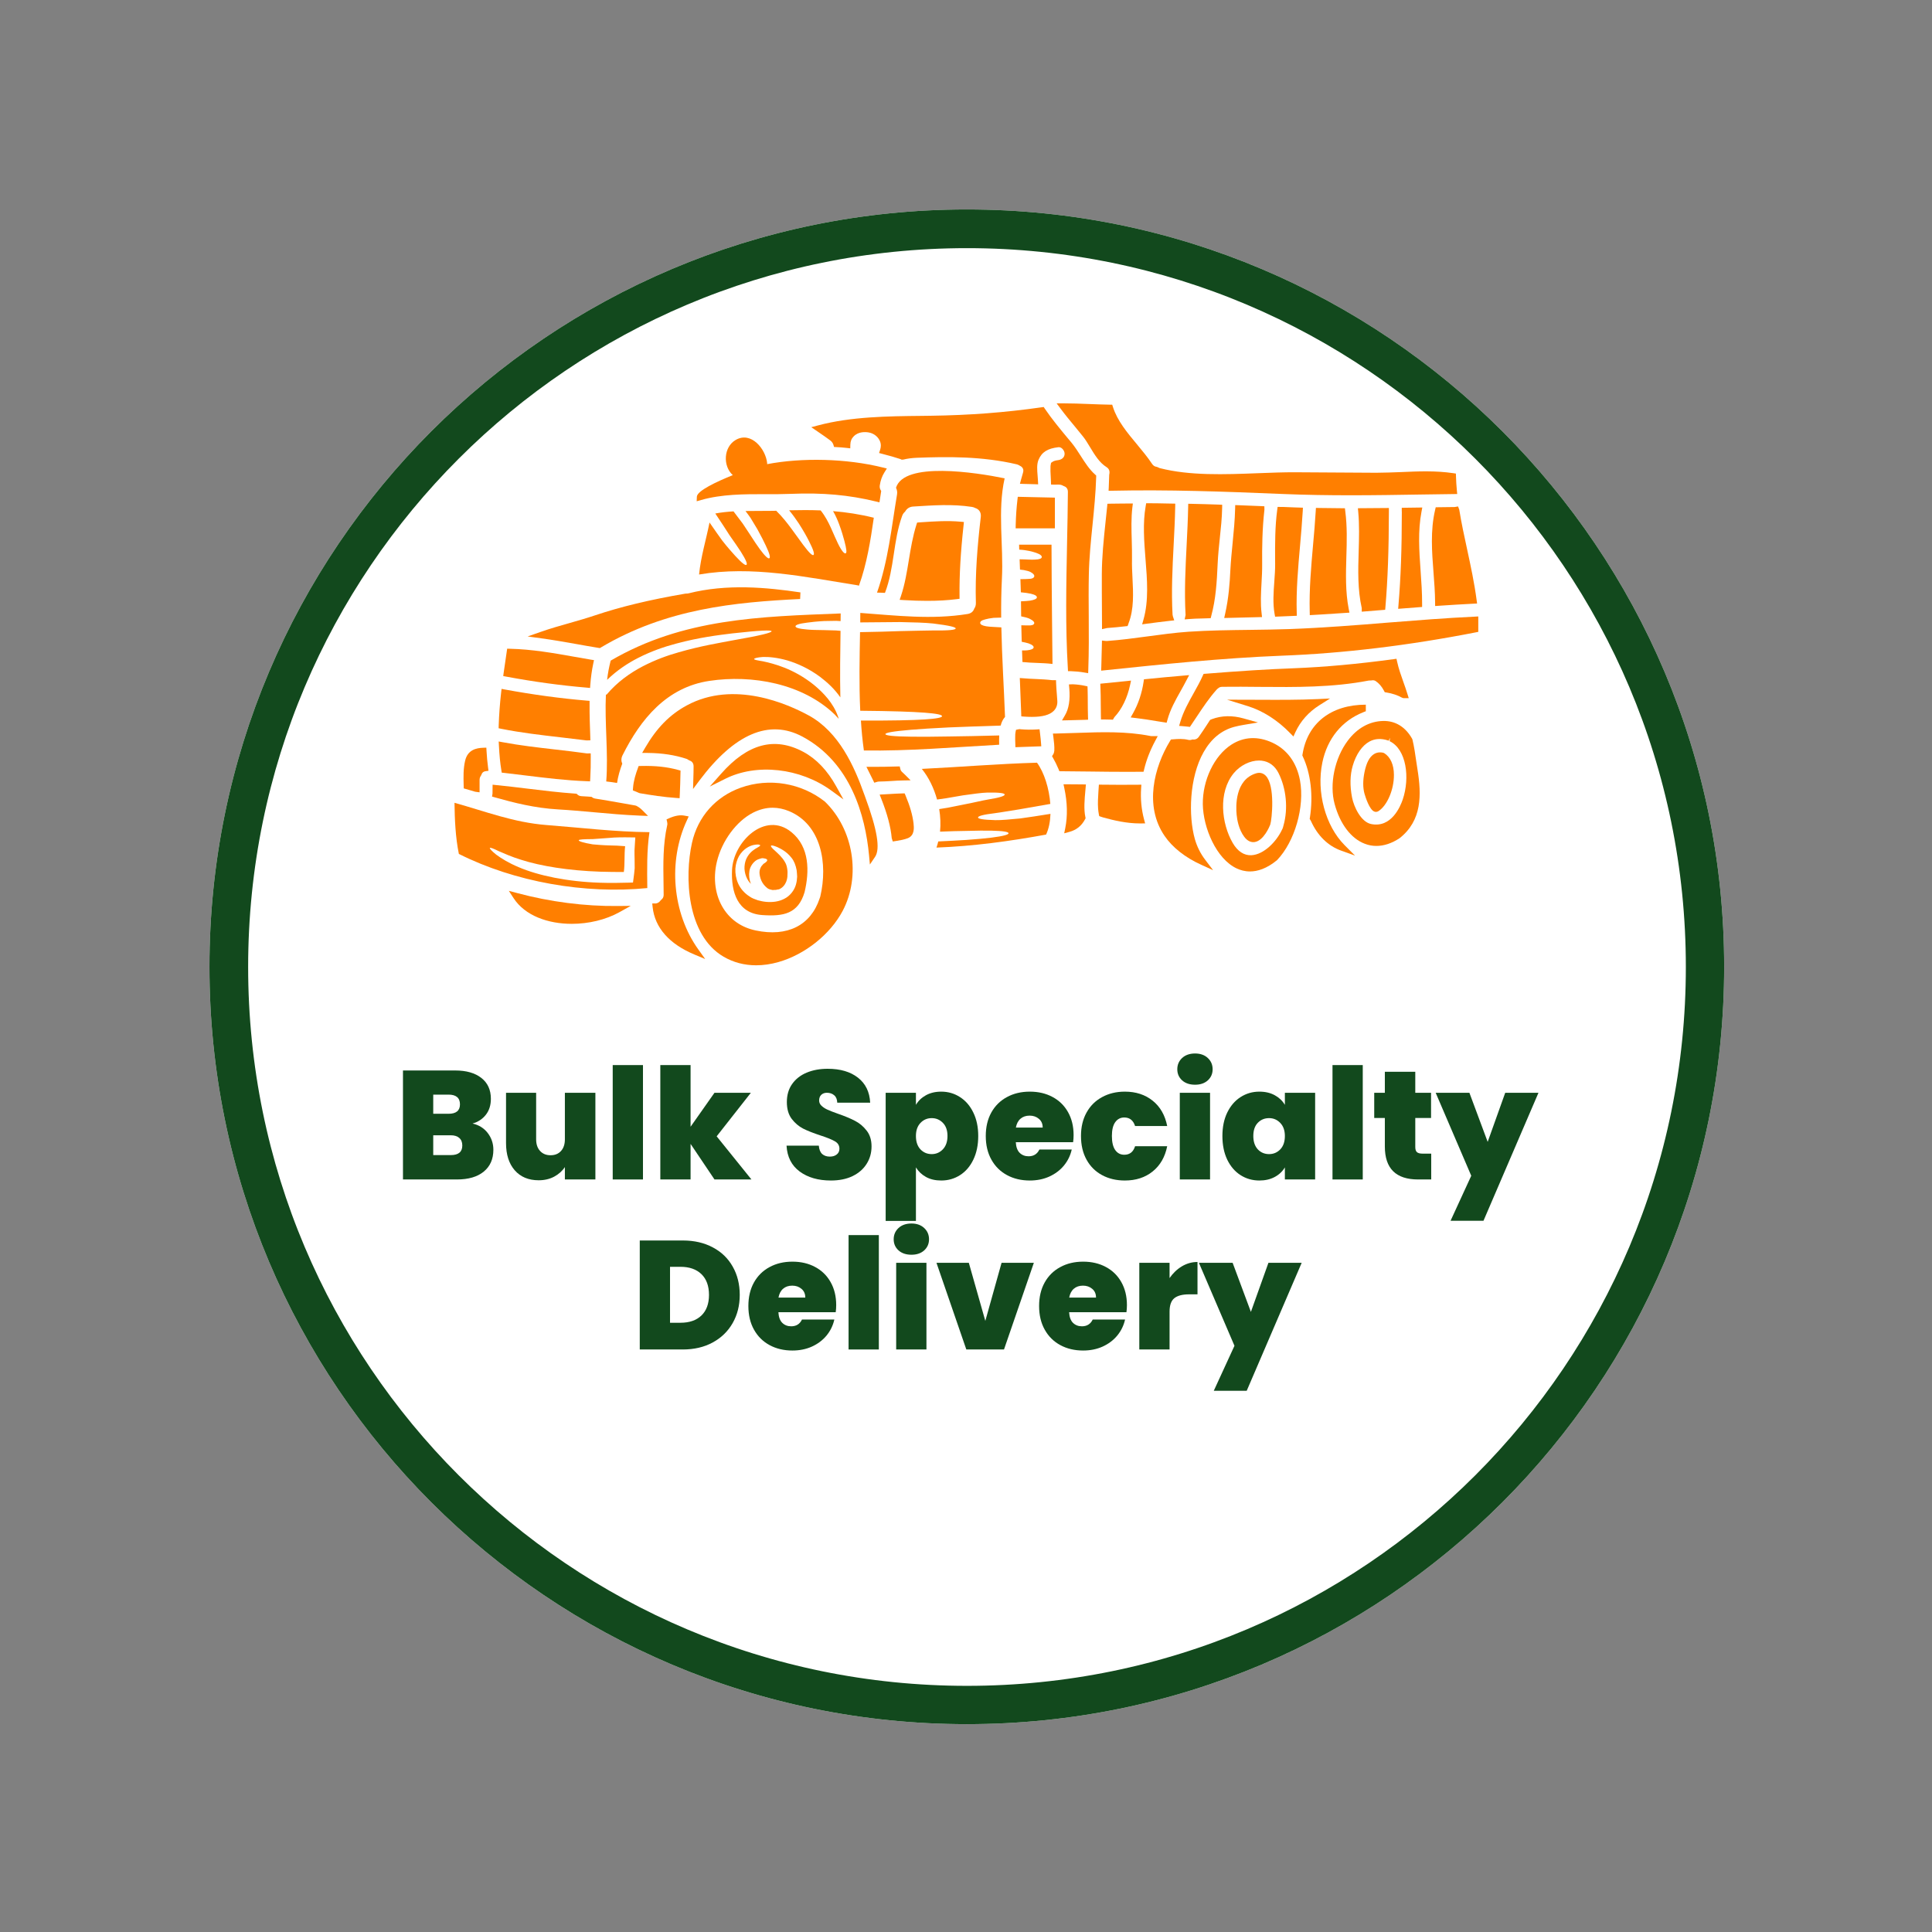 <svg xmlns="http://www.w3.org/2000/svg" xmlns:xlink="http://www.w3.org/1999/xlink" width="500" zoomAndPan="magnify" viewBox="0 0 375 375" height="500" preserveAspectRatio="xMidYMid meet" version="1.0"><rect x="0" y="0" width="375" height="375" fill="#808080" stroke="none"/><defs><g/><clipPath id="id1"><path d="M 40.656 40.656 L 334.656 40.656 L 334.656 334.656 L 40.656 334.656 Z M 40.656 40.656 " clip-rule="nonzero"/></clipPath><clipPath id="id2"><path d="M 40.656 40.656 L 334.656 40.656 L 334.656 334.656 L 40.656 334.656 Z M 40.656 40.656 " clip-rule="nonzero"/></clipPath><clipPath id="id3"><path d="M 187.656 40.656 C 106.473 40.656 40.656 106.473 40.656 187.656 C 40.656 268.844 106.473 334.656 187.656 334.656 C 268.844 334.656 334.656 268.844 334.656 187.656 C 334.656 106.473 268.844 40.656 187.656 40.656 " clip-rule="nonzero"/></clipPath><clipPath id="id4"><path d="M 205 78.004 L 283 78.004 L 283 97 L 205 97 Z M 205 78.004 " clip-rule="nonzero"/></clipPath><clipPath id="id5"><path d="M 213 119 L 286.934 119 L 286.934 131 L 213 131 Z M 213 119 " clip-rule="nonzero"/></clipPath><clipPath id="id6"><path d="M 88.184 155 L 127 155 L 127 173 L 88.184 173 Z M 88.184 155 " clip-rule="nonzero"/></clipPath><clipPath id="id7"><path d="M 277 98 L 286.934 98 L 286.934 118 L 277 118 Z M 277 98 " clip-rule="nonzero"/></clipPath><clipPath id="id8"><path d="M 133 151 L 166 151 L 166 187.504 L 133 187.504 Z M 133 151 " clip-rule="nonzero"/></clipPath></defs><g clip-path="url(#id1)"><path fill="#ffffff" d="M 187.656 40.656 C 106.473 40.656 40.656 106.473 40.656 187.656 C 40.656 268.844 106.473 334.656 187.656 334.656 C 268.844 334.656 334.656 268.844 334.656 187.656 C 334.656 106.473 268.844 40.656 187.656 40.656 " fill-opacity="1" fill-rule="nonzero"/></g><g clip-path="url(#id2)"><g clip-path="url(#id3)"><path stroke-linecap="butt" transform="matrix(0.751, 0, 0, 0.751, 40.657, 40.657)" fill="none" stroke-linejoin="miter" d="M 195.788 -0.002 C 87.659 -0.002 -0.002 87.659 -0.002 195.787 C -0.002 303.921 87.659 391.576 195.788 391.576 C 303.921 391.576 391.577 303.921 391.577 195.787 C 391.577 87.659 303.921 -0.002 195.788 -0.002 " stroke="#12491d" stroke-width="20" stroke-opacity="1" stroke-miterlimit="4"/></g></g><path fill="#ff7f00" d="M 156.672 120.852 C 157.488 120.742 158.566 120.617 159.965 120.543 C 160.676 120.527 161.461 120.516 162.324 120.504 C 162.594 120.516 162.887 120.543 163.16 120.555 C 163.176 120.074 163.176 119.566 163.176 119.07 C 147.566 119.68 132.582 120.016 118.535 128.227 C 118.219 129.445 117.98 130.691 117.84 131.957 C 119.754 130.109 121.844 128.723 123.879 127.691 C 126.48 126.367 128.992 125.516 131.25 124.922 C 135.789 123.703 139.406 123.281 142.148 122.941 C 147.629 122.332 149.711 122.27 149.766 122.523 C 149.805 122.785 147.762 123.336 142.344 124.273 C 139.648 124.793 136.098 125.352 131.73 126.609 C 129.547 127.223 127.176 128.074 124.727 129.348 C 122.301 130.625 119.801 132.367 117.711 134.863 L 117.605 134.777 C 117.344 140.367 118.094 146.184 117.672 151.68 C 118.367 151.754 119.078 151.855 119.77 151.969 C 119.957 150.691 120.336 149.418 120.781 148.227 C 120.566 147.758 120.539 147.188 120.832 146.605 C 124.344 139.578 129.406 133.391 137.691 132.16 C 145.945 130.918 155.738 132.652 161.996 138.664 C 162.238 138.906 162.504 139.203 162.801 139.531 C 162.746 139.363 162.707 139.215 162.645 139.047 C 161.754 136.496 159.852 134.48 157.977 132.934 C 156.066 131.387 154.066 130.324 152.324 129.621 C 150.574 128.926 149.082 128.57 148.062 128.355 C 146.996 128.18 146.375 128.074 146.375 127.914 C 146.375 127.773 146.973 127.594 148.074 127.52 C 149.227 127.48 150.871 127.633 152.824 128.188 C 154.762 128.766 157 129.762 159.176 131.375 C 160.562 132.426 161.984 133.719 163.113 135.359 C 163.016 131.094 163.086 126.809 163.148 122.445 C 162.848 122.418 162.539 122.398 162.266 122.371 C 161.426 122.344 160.676 122.316 159.992 122.305 C 158.621 122.285 157.543 122.27 156.703 122.191 C 155.043 122.055 154.406 121.836 154.406 121.566 C 154.406 121.305 155.043 121.051 156.672 120.852 " fill-opacity="1" fill-rule="nonzero"/><g clip-path="url(#id4)"><path fill="#ff7f00" d="M 208.672 82.836 C 209.18 83.453 209.691 84.07 210.191 84.699 C 210.668 85.285 211.102 86.012 211.559 86.766 C 212.457 88.254 213.379 89.793 214.773 90.664 C 215.445 91.086 215.402 91.695 215.297 92.176 C 215.281 92.961 215.242 93.734 215.211 94.578 L 215.176 95.262 L 215.867 95.25 C 226.656 95.016 237.301 95.395 249.09 95.887 C 253.438 96.066 257.801 96.133 262.141 96.133 C 266.801 96.133 271.438 96.059 276 95.984 C 278.043 95.953 280.094 95.926 282.148 95.898 L 282.844 95.887 L 282.777 95.195 C 282.691 94.285 282.629 93.367 282.605 92.457 L 282.59 91.922 L 282.055 91.84 C 278.672 91.34 275.281 91.48 272 91.629 C 270.414 91.695 268.766 91.746 267.145 91.762 C 264.52 91.754 261.891 91.734 259.273 91.715 C 256.695 91.695 254.121 91.676 251.551 91.668 C 249.145 91.652 246.762 91.754 244.188 91.848 C 237.668 92.102 230.918 92.355 225.117 90.863 C 225.004 90.836 224.895 90.785 224.789 90.711 L 224.492 90.609 C 224.141 90.57 223.844 90.383 223.617 90.039 C 222.758 88.742 221.699 87.477 220.688 86.25 C 218.812 84 216.871 81.68 216.02 78.992 L 215.879 78.551 L 215.418 78.547 C 214.051 78.523 212.691 78.473 211.336 78.418 C 209.676 78.352 208.027 78.289 206.367 78.289 L 205.09 78.289 L 205.859 79.316 C 206.754 80.527 207.727 81.699 208.672 82.836 " fill-opacity="1" fill-rule="nonzero"/></g><path fill="#ff7f00" d="M 142.723 107.91 C 142.062 107.18 141.195 106.215 140.172 104.902 C 139.461 103.934 138.652 102.762 137.719 101.414 C 137.051 104.789 136.02 108.09 135.691 111.512 C 145.945 109.75 156.281 111.992 166.449 113.605 C 166.539 113.621 166.633 113.652 166.719 113.68 C 168.254 109.441 168.961 104.969 169.605 100.492 C 166.906 99.82 164.309 99.426 161.695 99.211 C 162.223 100.109 162.578 100.973 162.859 101.711 C 163.375 103.094 163.672 104.172 163.898 104.996 C 164.32 106.629 164.395 107.293 164.141 107.402 C 163.91 107.52 163.391 107.027 162.633 105.465 C 162.25 104.688 161.82 103.652 161.246 102.379 C 160.777 101.367 160.195 100.203 159.289 99.07 C 157.285 98.984 155.258 99 153.168 99.047 C 153.926 99.961 154.52 100.82 155.043 101.598 C 155.953 103.016 156.59 104.16 157.031 105.043 C 157.938 106.816 158.125 107.582 157.895 107.723 C 157.684 107.875 157.074 107.34 155.895 105.754 C 155.312 104.969 154.559 103.934 153.598 102.602 C 152.824 101.555 151.883 100.336 150.668 99.141 C 148.699 99.188 146.703 99.145 144.699 99.188 C 145.055 99.656 145.398 100.109 145.691 100.543 C 146.172 101.355 146.617 102.078 147.012 102.734 C 147.746 104.047 148.266 105.109 148.645 105.906 C 149.41 107.508 149.555 108.219 149.328 108.359 C 149.113 108.492 148.559 108.051 147.48 106.59 C 146.945 105.867 146.309 104.898 145.496 103.637 C 145.094 103.027 144.633 102.348 144.145 101.598 C 143.609 100.887 143.012 100.109 142.375 99.258 C 141.184 99.328 140.004 99.453 138.84 99.668 C 139.93 101.301 140.855 102.699 141.605 103.891 C 142.531 105.223 143.266 106.25 143.789 107.074 C 144.828 108.727 145.094 109.457 144.895 109.625 C 144.688 109.805 144.059 109.355 142.723 107.91 " fill-opacity="1" fill-rule="nonzero"/><path fill="#ff7f00" d="M 148.625 95.918 C 150.262 95.926 151.887 95.926 153.48 95.859 C 159.664 95.605 164.754 96.059 170.016 97.34 L 170.703 97.504 L 171.039 95.301 L 170.926 95.109 C 170.77 94.84 170.719 94.539 170.766 94.211 C 170.91 93.242 171.207 92.418 171.66 91.695 L 172.137 90.938 L 171.273 90.723 C 164.312 88.996 155.672 88.789 148.898 90.094 C 148.898 90.039 148.914 89.98 148.906 89.918 C 148.652 87.195 145.805 83.625 142.785 85.402 C 140.441 86.773 140.266 90.441 142.234 92.223 C 139.102 93.488 135.316 95.254 135.262 96.406 L 135.227 97.297 L 136.086 97.051 C 140.059 95.918 144.398 95.91 148.625 95.918 " fill-opacity="1" fill-rule="nonzero"/><path fill="#ff7f00" d="M 187.094 101.32 L 186.445 101.262 C 183.914 101.027 181.348 101.199 178.855 101.367 L 178.012 101.43 L 177.879 101.844 C 177.168 104.094 176.781 106.422 176.41 108.68 C 176.031 110.996 175.641 113.391 174.891 115.637 L 174.621 116.426 L 175.461 116.48 C 177.082 116.578 178.574 116.625 179.977 116.625 C 182.059 116.625 183.922 116.52 185.676 116.297 L 186.25 116.223 L 186.246 115.656 C 186.199 111.66 186.445 107.309 187.027 101.973 L 187.094 101.32 " fill-opacity="1" fill-rule="nonzero"/><path fill="#ff7f00" d="M 176.867 141.645 C 178.695 141.492 181.105 141.344 184.188 141.191 C 186.953 141.074 190.266 140.961 194.23 140.836 C 194.391 140.18 194.672 139.59 195.074 139.16 C 194.859 133.352 194.477 127.574 194.363 121.773 C 193.707 121.746 193.34 121.723 192.855 121.688 C 192.191 121.66 191.805 121.621 191.41 121.559 C 190.625 121.418 190.289 121.207 190.258 120.938 C 190.23 120.668 190.445 120.414 191.254 120.215 C 191.664 120.102 192.16 120 192.855 119.922 C 193.324 119.898 193.695 119.887 194.328 119.875 C 194.305 117.363 194.344 114.852 194.469 112.328 C 194.812 105.867 193.578 99.172 195 92.844 C 189.367 91.688 175.461 89.547 173.914 94.68 C 174.102 95.055 174.199 95.484 174.113 95.98 C 173.035 102.395 172.398 108.887 170.227 115.027 C 170.738 115.027 171.262 115.055 171.77 115.078 C 173.617 110.305 173.352 104.957 175.105 100.137 C 175.23 99.781 175.434 99.516 175.676 99.312 C 175.969 98.777 176.484 98.363 177.25 98.32 C 181.082 98.082 184.84 97.801 188.656 98.391 C 188.898 98.422 189.098 98.504 189.277 98.602 C 189.961 98.805 190.473 99.375 190.371 100.332 C 189.723 105.879 189.254 111.438 189.418 117.027 C 189.426 117.488 189.305 117.859 189.098 118.133 C 188.938 118.641 188.527 119.062 187.805 119.176 C 180.84 120.301 173.961 119.477 166.984 118.969 C 166.973 119.578 166.973 120.188 166.973 120.809 C 169.898 120.785 172.555 120.758 174.695 120.742 C 177.391 120.797 179.547 120.852 181.141 121.023 C 184.344 121.418 185.535 121.734 185.496 121.988 C 185.469 122.258 184.215 122.41 181.055 122.371 C 179.484 122.371 177.375 122.457 174.723 122.496 C 172.578 122.586 169.887 122.645 166.934 122.699 C 166.844 127.645 166.73 132.836 166.973 137.957 C 179.078 138.059 182.855 138.492 182.855 139.008 C 182.848 139.516 179.09 139.91 167.102 139.859 C 167.223 141.785 167.402 143.699 167.668 145.574 C 167.668 145.617 167.668 145.641 167.668 145.668 C 176.453 145.797 185.18 145.031 193.934 144.551 C 193.922 143.98 193.922 143.371 193.949 142.75 C 190.129 142.852 186.906 142.918 184.203 142.949 C 181.141 143.004 178.762 143.02 176.934 142.992 C 173.289 142.949 171.883 142.762 171.855 142.496 C 171.855 142.227 173.223 141.953 176.867 141.645 " fill-opacity="1" fill-rule="nonzero"/><path fill="#ff7f00" d="M 122.871 152.941 L 122.836 153.414 L 123.277 153.59 C 123.531 153.684 123.781 153.789 124.027 153.91 L 124.203 153.965 C 126.414 154.34 128.797 154.715 131.258 154.883 L 131.914 154.93 L 131.945 154.273 C 132.008 152.867 132.059 151.465 132.078 150.066 L 132.094 149.57 L 131.609 149.438 C 129.461 148.844 127.176 148.609 124.398 148.676 L 123.953 148.688 L 123.809 149.098 C 123.418 150.148 122.969 151.535 122.871 152.941 " fill-opacity="1" fill-rule="nonzero"/><path fill="#ff7f00" d="M 111.75 124.988 C 113.23 125.258 114.711 125.516 116.199 125.758 L 116.434 125.793 L 116.633 125.676 C 129.301 118.133 142.684 116.887 155.305 116.266 L 155.363 114.984 C 148.812 114.016 141.109 113.277 133.629 115.172 C 133.488 115.207 133.324 115.219 133.059 115.219 C 126.066 116.418 120.484 117.766 115.5 119.438 C 113.887 119.98 112.207 120.461 110.578 120.926 C 108.715 121.453 106.793 121.996 104.938 122.652 L 102.418 123.535 L 105.059 123.898 C 107.297 124.199 109.559 124.602 111.75 124.988 " fill-opacity="1" fill-rule="nonzero"/><path fill="#ff7f00" d="M 100.375 173.34 L 98.762 172.91 L 99.672 174.309 C 101.902 177.75 106.379 179.316 110.984 179.316 C 114.25 179.316 117.578 178.527 120.215 177.062 L 122.426 175.828 L 119.902 175.855 C 113.465 175.922 106.734 175.047 100.375 173.34 " fill-opacity="1" fill-rule="nonzero"/><path fill="#ff7f00" d="M 108.293 157.105 C 110.633 157.238 113.008 157.453 115.305 157.66 C 118.199 157.922 121.195 158.195 124.141 158.309 L 125.785 158.371 L 124.625 157.211 C 124.316 156.902 123.941 156.629 123.512 156.406 L 123.324 156.348 C 122.379 156.188 121.43 156.02 120.484 155.844 C 118.832 155.551 117.176 155.262 115.508 155 C 115.301 154.969 115.133 154.902 114.977 154.781 L 114.824 154.668 L 114.109 154.613 C 113.699 154.586 113.289 154.555 112.883 154.539 C 112.547 154.52 112.277 154.414 112.078 154.219 L 111.91 154.059 L 111.676 154.043 C 108.59 153.828 105.465 153.449 102.453 153.082 C 100.41 152.832 98.367 152.586 96.316 152.383 L 95.613 152.309 L 95.594 154.059 L 95.504 154.613 L 96.047 154.766 C 99.773 155.824 103.824 156.844 108.293 157.105 " fill-opacity="1" fill-rule="nonzero"/><path fill="#ff7f00" d="M 90.012 153.027 L 91.258 153.387 C 91.594 153.48 91.922 153.574 92.242 153.676 L 93.086 153.789 L 93.086 151.371 C 93.086 151.066 93.176 150.789 93.344 150.57 L 93.441 150.375 C 93.562 149.988 93.812 149.758 94.191 149.699 L 94.816 149.605 L 94.734 148.984 C 94.594 147.91 94.492 146.828 94.434 145.742 L 94.398 145.121 L 93.77 145.141 C 92.504 145.188 90.762 145.496 90.273 147.691 C 89.918 149.219 89.953 150.77 89.992 152.277 L 90.012 153.027 " fill-opacity="1" fill-rule="nonzero"/><path fill="#ff7f00" d="M 108.801 143.113 C 110.484 143.305 112.164 143.5 113.848 143.715 L 114.59 143.695 L 114.57 142.938 C 114.496 140.863 114.414 138.719 114.438 136.629 L 114.438 136.035 L 113.848 135.988 C 108.695 135.547 103.523 134.844 98.031 133.84 L 97.355 133.711 L 97.273 134.395 C 97.02 136.609 96.867 138.773 96.797 140.816 L 96.785 141.355 L 97.32 141.465 C 101.125 142.227 105.031 142.676 108.801 143.113 " fill-opacity="1" fill-rule="nonzero"/><path fill="#ff7f00" d="M 113.887 133.469 L 114.535 133.531 L 114.582 132.883 C 114.684 131.477 114.871 130.137 115.152 128.789 L 115.293 128.133 L 114.629 128.027 C 113.57 127.848 112.512 127.66 111.453 127.473 C 107.41 126.754 103.23 126.02 99.008 125.926 L 98.441 125.91 L 98.359 126.473 C 98.152 127.848 97.949 129.234 97.758 130.613 L 97.676 131.223 L 98.277 131.336 C 103.551 132.32 108.801 133.043 113.887 133.469 " fill-opacity="1" fill-rule="nonzero"/><path fill="#ff7f00" d="M 107.789 145.48 C 104.434 145.094 100.965 144.699 97.602 144.07 L 96.797 143.922 L 96.84 144.738 C 96.934 146.578 97.078 148.094 97.309 149.484 L 97.387 149.969 L 97.871 150.02 C 99.262 150.18 100.664 150.348 102.059 150.523 C 105.922 151 109.922 151.488 113.906 151.633 L 114.535 151.66 L 114.57 151.031 C 114.645 149.707 114.676 148.309 114.664 146.867 L 114.656 146.23 L 113.914 146.238 C 111.879 145.949 109.832 145.715 107.789 145.48 " fill-opacity="1" fill-rule="nonzero"/><path fill="#ff7f00" d="M 230.797 120.156 C 231.609 120.094 232.418 120.055 233.242 120.047 L 234.992 119.992 L 235.109 119.531 C 235.98 116.297 236.184 113.125 236.352 109.32 C 236.426 107.703 236.598 106.043 236.766 104.441 C 236.973 102.531 237.18 100.559 237.215 98.602 L 237.227 97.973 L 236.59 97.945 C 234.828 97.879 233.047 97.832 231.281 97.793 L 230.637 97.781 L 230.621 98.422 C 230.574 100.859 230.449 103.336 230.328 105.727 C 230.102 110.191 229.859 114.812 230.121 119.383 L 229.941 120.223 L 230.797 120.156 " fill-opacity="1" fill-rule="nonzero"/><path fill="#ff7f00" d="M 213.594 133.316 C 213.648 134.414 213.648 135.512 213.656 136.609 C 213.656 137.422 213.66 138.223 213.684 139.027 L 213.703 139.648 L 214.324 139.648 C 214.754 139.648 215.168 139.664 215.633 139.676 L 216.02 139.691 L 216.207 139.348 C 216.242 139.281 216.289 139.223 216.34 139.156 C 217.734 137.676 218.832 135.418 219.348 132.961 L 219.531 132.105 L 213.566 132.707 L 213.594 133.316 " fill-opacity="1" fill-rule="nonzero"/><path fill="#ff7f00" d="M 219.887 97.727 L 217.895 97.738 C 217.105 97.746 216.316 97.754 215.52 97.766 L 214.949 97.781 L 214.895 98.348 C 214.793 99.359 214.688 100.371 214.578 101.383 C 214.23 104.684 213.871 108.09 213.863 111.496 C 213.852 113.707 213.871 115.918 213.883 118.125 L 213.902 122.117 L 214.68 121.941 C 214.773 121.922 214.859 121.902 214.941 121.895 C 216.129 121.82 217.305 121.688 218.473 121.559 L 218.859 121.52 L 219 121.16 C 219.027 121.09 219.043 121.031 219.055 120.977 C 220.121 118.234 219.965 115.148 219.812 112.168 C 219.75 110.922 219.691 109.75 219.719 108.605 C 219.738 107.379 219.703 106.137 219.672 104.898 C 219.609 102.762 219.543 100.559 219.797 98.449 L 219.887 97.727 " fill-opacity="1" fill-rule="nonzero"/><path fill="#ff7f00" d="M 222.539 131.805 L 222.043 131.852 L 221.969 132.348 C 221.648 134.523 220.945 136.625 219.934 138.418 L 219.465 139.254 L 220.422 139.367 C 221.875 139.535 223.316 139.77 224.762 140.012 L 226.441 140.281 L 226.598 139.723 C 227.141 137.723 228.125 135.961 229.176 134.094 C 229.551 133.422 229.926 132.754 230.273 132.078 L 230.816 131.039 L 229.652 131.141 C 227.285 131.34 224.91 131.562 222.539 131.805 " fill-opacity="1" fill-rule="nonzero"/><path fill="#ff7f00" d="M 228.105 98.402 L 228.117 97.758 L 226.418 97.727 C 225.277 97.699 224.145 97.68 223.008 97.68 L 222.473 97.68 L 222.379 98.215 C 221.789 101.535 222.074 105.098 222.344 108.539 C 222.664 112.504 222.988 116.605 221.953 120.242 L 221.688 121.184 L 222.66 121.051 C 224.141 120.852 225.633 120.664 227.125 120.496 L 227.918 120.41 L 227.664 119.652 C 227.629 119.531 227.602 119.426 227.594 119.316 C 227.34 114.793 227.574 110.191 227.805 105.738 C 227.93 103.336 228.059 100.852 228.105 98.402 " fill-opacity="1" fill-rule="nonzero"/><g clip-path="url(#id5)"><path fill="#ff7f00" d="M 287.02 122.082 C 287.012 121.488 287 120.883 286.973 120.301 L 286.945 119.652 L 286.297 119.688 C 280.703 119.945 275.027 120.402 269.547 120.836 C 263.273 121.348 256.781 121.863 250.379 122.098 C 247.777 122.191 245.152 122.223 242.539 122.258 C 238.656 122.305 234.641 122.352 230.715 122.617 C 228.039 122.805 225.344 123.168 222.738 123.523 C 220.16 123.871 217.488 124.23 214.84 124.418 C 214.754 124.426 214.668 124.414 214.586 124.406 L 213.891 124.332 L 213.875 125.035 C 213.852 126.5 213.809 127.969 213.762 129.441 L 213.734 130.176 L 214.473 130.098 C 225.594 128.938 237.086 127.734 248.816 127.27 C 260.773 126.816 273.445 125.289 286.504 122.73 L 287.031 122.625 L 287.02 122.082 " fill-opacity="1" fill-rule="nonzero"/></g><path fill="#ff7f00" d="M 266.023 132.078 L 266.117 132.086 L 266.207 132.066 C 266.508 132.004 266.797 132.051 267.004 132.184 C 267.672 132.633 268.188 133.234 268.629 134.066 L 268.777 134.355 L 269.094 134.406 C 270.25 134.594 271.277 134.938 272.129 135.418 L 272.391 135.508 L 273.434 135.508 L 273.172 134.676 C 272.938 133.906 272.672 133.148 272.402 132.395 C 271.945 131.113 271.477 129.789 271.184 128.449 L 271.055 127.867 L 270.465 127.949 C 263.492 128.891 257.168 129.469 251.141 129.707 C 246.125 129.895 240.84 130.223 233.992 130.773 L 233.617 130.801 L 233.457 131.148 C 232.949 132.285 232.316 133.418 231.707 134.508 C 230.711 136.289 229.68 138.129 229.09 140.133 L 228.867 140.895 L 229.66 140.957 C 229.965 140.98 230.27 141.008 230.57 141.043 L 230.957 141.09 L 231.18 140.762 C 231.527 140.246 231.875 139.723 232.223 139.203 C 233.43 137.387 234.668 135.512 236.137 133.871 L 236.164 133.84 C 236.23 133.758 236.297 133.703 236.438 133.605 C 236.625 133.418 236.895 133.316 237.215 133.309 C 239.645 133.277 242.09 133.297 244.523 133.324 C 251.48 133.383 258.672 133.449 265.656 132.098 C 265.812 132.078 265.926 132.07 266.023 132.078 " fill-opacity="1" fill-rule="nonzero"/><path fill="#ff7f00" d="M 252.863 99.199 L 252.895 98.543 L 251.148 98.484 C 250.484 98.461 249.812 98.438 249.125 98.402 L 247.984 98.391 L 247.91 98.945 C 247.469 102.227 247.484 105.551 247.496 108.781 L 247.504 109.477 C 247.512 110.559 247.43 111.684 247.344 112.875 C 247.188 114.973 247.035 117.137 247.395 119.148 L 247.496 119.699 L 251.711 119.523 L 251.695 118.891 C 251.57 114.598 251.953 110.254 252.328 106.047 C 252.527 103.805 252.727 101.488 252.863 99.199 " fill-opacity="1" fill-rule="nonzero"/><path fill="#ff7f00" d="M 268.863 118.359 L 268.91 117.816 C 269.359 112.504 269.574 106.645 269.582 99.254 L 269.582 98.602 L 263.566 98.648 L 263.633 99.348 C 263.867 101.871 263.793 104.477 263.719 106.992 C 263.605 110.66 263.5 114.445 264.316 118.031 L 264.316 118.727 L 268.863 118.359 " fill-opacity="1" fill-rule="nonzero"/><path fill="#ff7f00" d="M 261.113 99.207 L 261.047 98.648 L 260.203 98.645 C 258.812 98.629 257.426 98.617 256.031 98.598 L 255.422 98.582 L 255.383 99.199 C 255.254 101.402 255.059 103.59 254.863 105.785 C 254.488 110.012 254.102 114.383 254.215 118.734 L 254.23 119.398 L 256.531 119.266 C 258.082 119.172 259.641 119.078 261.203 118.961 L 261.926 118.914 L 261.785 118.199 C 261.129 114.852 261.23 111.383 261.328 108.035 C 261.418 105.145 261.504 102.16 261.113 99.207 " fill-opacity="1" fill-rule="nonzero"/><path fill="#ff7f00" d="M 276.066 98.508 L 272.082 98.562 L 272.082 99.199 C 272.082 99.258 272.086 99.305 272.094 99.375 C 272.094 106.457 271.887 112.188 271.445 117.422 L 271.383 118.172 L 276.031 117.812 L 276.031 117.223 C 276.039 115.078 275.887 112.91 275.738 110.82 C 275.457 106.84 275.195 103.074 275.918 99.281 L 276.066 98.508 " fill-opacity="1" fill-rule="nonzero"/><path fill="#ff7f00" d="M 245.414 98.27 L 244.715 98.234 C 243.289 98.176 241.844 98.109 240.402 98.062 L 239.754 98.039 L 239.738 98.691 C 239.691 100.918 239.465 103.195 239.25 105.398 C 239.078 107.141 238.902 108.934 238.809 110.707 C 238.695 113.184 238.48 116.129 237.797 119.145 L 237.617 119.953 L 244.957 119.773 L 244.879 119.07 C 244.637 117.148 244.75 115.133 244.859 113.184 C 244.926 111.965 245 110.707 244.984 109.469 C 244.957 106.344 245 102.652 245.422 98.953 L 245.414 98.27 " fill-opacity="1" fill-rule="nonzero"/><g clip-path="url(#id6)"><path fill="#ff7f00" d="M 123.246 163.59 C 123.219 164.066 123.176 164.555 123.156 165.059 C 123.145 165.578 123.164 166.137 123.176 166.699 C 123.176 167.293 123.191 167.902 123.191 168.52 C 123.156 169.168 123.043 169.852 122.965 170.539 L 122.863 171.297 L 121.973 171.324 C 120.211 171.383 118.34 171.398 116.438 171.336 C 110.164 171.137 104.477 169.957 100.645 168.305 C 98.727 167.508 97.281 166.598 96.328 165.895 C 95.438 165.184 95.012 164.703 95.082 164.59 C 95.176 164.461 95.766 164.703 96.785 165.199 C 97.816 165.641 99.258 166.305 101.164 166.887 C 104.945 168.105 110.402 168.992 116.52 169.195 C 118.078 169.242 119.602 169.254 121.086 169.254 C 121.301 167.66 121.148 165.934 121.336 164.246 C 120.25 164.16 119.207 164.094 118.254 164.094 C 117.035 164.066 115.938 163.965 115.047 163.891 C 113.258 163.59 112.293 163.285 112.332 163.102 C 112.367 162.914 113.383 162.883 115.086 162.867 C 115.957 162.801 117.016 162.727 118.227 162.641 C 119.445 162.52 120.875 162.508 122.453 162.535 L 123.316 162.547 Z M 106.051 160.137 C 99.691 159.641 94.199 157.484 88.219 155.824 C 88.258 158.984 88.398 162.5 89.066 165.746 C 99.973 171.223 113.52 173.566 125.641 172.375 C 125.602 168.754 125.527 165.109 126.059 161.523 C 119.398 161.469 112.676 160.645 106.051 160.137 " fill-opacity="1" fill-rule="nonzero"/></g><g clip-path="url(#id7)"><path fill="#ff7f00" d="M 278.672 98.461 L 278.559 98.953 C 277.613 102.98 277.934 107.113 278.242 111.102 C 278.391 113.023 278.543 115.012 278.551 116.941 L 278.559 117.629 L 279.242 117.582 C 281.5 117.43 283.75 117.289 286.008 117.176 L 286.703 117.141 L 286.609 116.453 C 286.176 113.18 285.473 109.898 284.789 106.723 C 284.23 104.172 283.664 101.535 283.242 98.93 L 283.008 98.301 L 282.363 98.414 L 278.672 98.461 " fill-opacity="1" fill-rule="nonzero"/></g><path fill="#ff7f00" d="M 243.812 150.102 C 239.68 151.352 239.875 156.555 240.027 158.121 C 240.121 159.117 240.441 161 241.5 162.414 C 242.125 163.25 242.766 163.457 243.27 163.457 C 243.352 163.457 243.43 163.449 243.504 163.445 C 245.273 163.203 246.426 160.406 246.559 160.051 C 246.879 159.07 247.551 152.473 245.676 150.562 C 245.172 150.047 244.508 149.887 243.812 150.102 " fill-opacity="1" fill-rule="nonzero"/><path fill="#ff7f00" d="M 210.773 152.262 L 209.91 152.25 C 209.012 152.242 208.117 152.23 207.219 152.23 L 206.426 152.23 L 206.59 153.008 C 207.18 155.75 207.238 158.418 206.77 160.719 L 206.562 161.742 L 207.566 161.469 C 208.941 161.094 209.938 160.289 210.609 159.02 L 210.715 158.812 L 210.668 158.582 C 210.34 157.062 210.52 155.121 210.66 153.555 L 210.773 152.262 " fill-opacity="1" fill-rule="nonzero"/><path fill="#ff7f00" d="M 221.492 153 L 221.539 152.309 L 220.844 152.316 C 218.531 152.344 216.215 152.332 213.902 152.305 L 213.293 152.297 L 213.199 153.711 C 213.133 154.773 213.059 155.879 213.141 156.969 C 213.168 157.312 213.219 157.688 213.285 158.047 L 213.355 158.402 L 213.695 158.531 C 213.809 158.578 213.949 158.617 214.156 158.676 C 216.242 159.254 218.711 159.828 221.258 159.828 C 221.324 159.828 221.379 159.828 221.438 159.828 L 222.27 159.82 L 222.055 159.023 C 221.547 157.098 221.352 155.07 221.492 153 " fill-opacity="1" fill-rule="nonzero"/><path fill="#ff7f00" d="M 206.133 139.832 L 207.285 139.805 C 208.375 139.777 209.461 139.75 210.555 139.719 L 211.195 139.691 L 211.176 139.047 C 211.145 138.172 211.145 137.285 211.137 136.41 C 211.137 135.512 211.129 134.617 211.102 133.727 L 211.082 133.223 L 210.594 133.117 C 209.855 132.957 209.082 132.855 208.215 132.816 L 207.48 132.848 L 207.547 133.586 C 207.742 135.801 207.465 137.566 206.715 138.832 L 206.133 139.832 " fill-opacity="1" fill-rule="nonzero"/><path fill="#ff7f00" d="M 221.465 149.801 L 221.969 149.793 L 222.082 149.305 C 222.523 147.477 223.242 145.637 224.211 143.828 L 224.715 142.883 L 223.645 142.883 C 223.508 142.883 223.41 142.883 223.293 142.855 C 218.57 141.918 213.742 142.094 209.082 142.254 C 207.746 142.309 206.422 142.348 205.09 142.375 L 204.371 142.387 L 204.465 143.098 C 204.57 143.961 204.688 144.859 204.641 145.723 C 204.617 145.996 204.539 146.246 204.41 146.445 L 204.195 146.781 L 204.398 147.121 C 204.773 147.77 205.137 148.508 205.465 149.297 L 205.625 149.691 L 206.051 149.699 C 207.902 149.707 209.758 149.727 211.598 149.754 C 213.918 149.785 216.289 149.812 218.66 149.812 C 219.598 149.812 220.535 149.812 221.465 149.801 " fill-opacity="1" fill-rule="nonzero"/><path fill="#ff7f00" d="M 161.117 85.461 C 161.434 85.688 161.66 85.996 161.762 86.324 L 161.887 86.754 L 162.336 86.781 C 163.016 86.812 163.672 86.867 164.332 86.941 L 165.035 87.02 L 165.051 86.312 C 165.062 85.656 165.277 85.121 165.715 84.684 C 166.633 83.754 167.945 83.82 168.641 83.941 C 169.672 84.129 170.531 84.844 170.863 85.797 C 171.02 86.25 171.004 86.754 170.84 87.281 L 170.629 87.93 L 171.293 88.105 C 172.594 88.434 173.812 88.789 174.805 89.117 L 175.004 89.223 L 175.34 89.203 C 176.09 89.016 176.961 88.895 177.945 88.855 C 183.801 88.633 190.613 88.535 197.383 90.133 C 197.547 90.176 197.691 90.242 197.934 90.387 C 198.215 90.516 198.844 90.891 198.562 91.762 C 198.422 92.203 198.289 92.672 198.176 93.125 L 197.969 93.902 L 198.77 93.93 C 199.121 93.945 199.469 93.949 199.816 93.957 C 200.145 93.965 200.473 93.969 200.801 93.984 L 201.504 94.012 L 201.469 93.309 C 201.457 92.992 201.422 92.664 201.398 92.328 C 201.309 91.246 201.215 90.121 201.57 89.266 C 202.207 87.75 203.324 87.043 205.449 86.801 C 205.766 86.773 206.004 86.926 206.16 87.066 C 206.453 87.328 206.641 87.719 206.641 88.066 C 206.641 88.883 205.953 89.258 205.301 89.324 C 204.785 89.391 204.426 89.512 204.176 89.727 L 204.008 89.832 L 203.902 90.441 C 203.867 91.105 203.902 91.762 203.941 92.422 C 203.961 92.766 203.984 93.105 203.988 93.441 L 204.004 94.051 L 204.613 94.07 C 205.203 94.09 205.816 93.957 206.332 94.277 L 206.48 94.344 C 206.781 94.438 207.285 94.715 207.277 95.465 C 207.258 98.738 207.184 102.039 207.117 105.359 C 206.957 113.371 206.781 121.648 207.266 129.676 L 207.297 130.266 L 207.887 130.277 C 208.758 130.305 209.637 130.391 210.488 130.539 L 211.211 130.66 L 211.238 129.93 C 211.363 126.48 211.344 122.992 211.324 119.613 C 211.305 116.953 211.285 114.215 211.344 111.512 C 211.406 108.305 211.734 105.051 212.055 101.91 C 212.363 98.863 212.676 95.719 212.766 92.598 L 212.77 92.297 L 212.551 92.102 C 211.453 91.117 210.648 89.867 209.797 88.539 C 209.227 87.645 208.633 86.715 207.934 85.863 L 207.285 85.094 C 205.75 83.246 204.164 81.336 202.805 79.336 L 202.582 79 L 202.18 79.055 C 195.066 80.07 188.215 80.594 180.617 80.699 L 178.77 80.723 C 172.414 80.789 165.199 80.863 158.82 82.562 L 157.469 82.918 L 159.043 83.996 C 159.746 84.477 160.441 84.953 161.117 85.461 " fill-opacity="1" fill-rule="nonzero"/><path fill="#ff7f00" d="M 205.223 136.02 L 205.141 134.875 C 205.082 134.133 205.02 133.391 204.992 132.648 L 204.973 132.023 L 204.25 132.023 C 203.133 131.891 202.008 131.836 200.922 131.789 C 200.172 131.758 199.422 131.723 198.672 131.656 L 197.941 131.602 L 197.973 132.324 C 198.062 134.367 198.141 136.422 198.215 138.473 L 198.234 139.047 L 198.812 139.094 C 199.34 139.129 199.836 139.148 200.297 139.148 C 202.355 139.148 203.75 138.766 204.531 137.977 C 205.039 137.469 205.281 136.793 205.223 136.02 " fill-opacity="1" fill-rule="nonzero"/><path fill="#ff7f00" d="M 256.668 148 C 257.625 143.367 260.445 139.906 264.598 138.25 L 264.785 138.172 C 264.918 138.117 265.047 138.062 265.105 138.062 L 265.105 136.777 C 258.348 136.777 253.754 140.387 252.816 146.434 L 252.781 146.625 L 252.863 146.809 C 254.418 150.102 254.918 154.438 254.25 158.711 L 254.207 158.93 L 254.328 159.133 C 254.371 159.207 254.418 159.285 254.449 159.348 C 255.73 162.199 257.758 164.188 260.312 165.105 L 263.004 166.074 L 260.988 164.047 C 257.262 160.312 255.48 153.711 256.668 148 " fill-opacity="1" fill-rule="nonzero"/><path fill="#ff7f00" d="M 268.672 146.184 L 268.477 146.105 C 267.801 145.949 267.191 146.051 266.656 146.391 C 265.805 146.941 265.215 148.074 264.852 149.852 C 264.523 151.461 264.52 152.871 264.848 154.062 C 265.059 154.789 265.816 157.164 266.75 157.52 C 266.863 157.566 266.969 157.586 267.078 157.586 C 267.238 157.586 267.398 157.539 267.551 157.445 C 269.254 156.359 270.578 153.27 270.559 150.395 C 270.555 148.426 269.875 146.926 268.672 146.184 " fill-opacity="1" fill-rule="nonzero"/><path fill="#ff7f00" d="M 197.051 143.031 C 197.035 143.367 197.051 143.695 197.062 144.027 L 197.09 145.031 L 197.746 145.008 C 198.984 144.953 200.211 144.914 201.445 144.879 L 202.113 144.859 L 202.059 144.188 C 202.027 143.672 201.965 143.164 201.906 142.656 L 201.777 141.551 L 201.168 141.59 C 200.18 141.652 199.152 141.637 198.094 141.551 C 198.066 141.543 198.008 141.523 197.832 141.531 L 197.211 141.652 L 197.125 142.039 C 197.062 142.34 197.051 142.617 197.051 143.031 " fill-opacity="1" fill-rule="nonzero"/><path fill="#ff7f00" d="M 272.273 155.176 C 271.824 156.5 270.078 160.766 266.117 159.941 C 264.191 159.535 262.797 156.676 262.43 154.781 C 261.992 152.504 262.039 150.449 262.555 148.66 C 263.203 146.406 264.402 144.68 265.844 143.914 C 266.891 143.359 268.066 143.293 269.367 143.707 C 269.43 143.727 269.48 143.754 269.535 143.781 L 269.809 143.207 L 269.723 143.859 C 273.004 145.434 273.695 150.977 272.273 155.176 Z M 274.906 147.852 C 274.699 146.406 274.484 144.906 274.152 143.531 L 274.082 143.371 C 272.789 141.09 270.836 139.898 268.496 139.938 C 265.816 139.992 263.434 141.316 261.598 143.766 C 259.059 147.156 258.008 152.203 259.047 156.047 C 260.098 159.941 262.242 162.77 264.914 163.777 C 265.637 164.059 266.387 164.195 267.148 164.195 C 268.609 164.195 270.133 163.699 271.652 162.699 C 276.039 159.246 275.918 154.25 275.137 149.371 C 275.055 148.867 274.98 148.359 274.906 147.852 " fill-opacity="1" fill-rule="nonzero"/><path fill="#ff7f00" d="M 242.875 166 C 241.469 166.055 240.234 165.266 239.27 163.617 C 237.086 159.848 236.41 153.824 239.453 150.094 C 240.711 148.566 242.625 147.617 244.375 147.617 C 244.543 147.617 244.711 147.625 244.871 147.645 C 246.312 147.805 247.441 148.633 248.152 150.039 C 249.672 153.055 250.051 156.957 249.125 160.23 L 249.109 160.285 C 249.09 160.391 249.062 160.504 249.004 160.672 C 248.969 160.781 248.93 160.875 248.844 161.027 C 247.77 163.352 245.312 165.887 242.875 166 Z M 246.98 144.156 C 244.168 142.852 241.402 142.984 238.988 144.551 C 235.68 146.691 233.41 151.441 233.465 156.105 C 233.535 160.664 236.082 166.73 240.066 168.574 C 240.758 168.895 241.617 169.148 242.621 169.148 C 244.086 169.148 245.863 168.605 247.859 166.965 C 251.309 163.391 253.277 156.582 252.328 151.473 C 251.684 148.02 249.836 145.488 246.98 144.156 " fill-opacity="1" fill-rule="nonzero"/><path fill="#ff7f00" d="M 231.922 162.867 C 230.656 158.383 230.816 150.938 233.625 145.977 C 235.086 143.398 237.074 141.758 239.547 141.09 C 240.176 140.914 240.77 140.809 241.348 140.707 L 244.168 140.227 L 241.414 139.457 C 239.211 138.832 237.133 138.879 235.25 139.578 L 234.883 139.73 L 234.273 140.668 C 233.766 141.445 233.254 142.223 232.715 142.984 C 232.363 143.492 231.902 143.578 231.574 143.539 L 231.426 143.531 L 231.301 143.578 C 231.098 143.652 230.871 143.66 230.617 143.602 C 229.645 143.367 228.68 143.418 227.617 143.508 L 227.285 143.531 L 227.113 143.809 C 223.992 148.914 222.07 156.441 226.043 162.246 C 227.543 164.461 230.059 166.457 233.148 167.848 L 235.461 168.902 L 233.926 166.879 C 233.008 165.672 232.336 164.32 231.922 162.867 " fill-opacity="1" fill-rule="nonzero"/><path fill="#ff7f00" d="M 244.582 135.828 L 238.172 135.809 L 242.246 137.074 C 245.117 137.969 248.012 139.816 250.398 142.289 L 251.055 142.957 L 251.441 142.105 C 252.434 139.965 254 138.203 256.098 136.879 L 258.16 135.578 L 255.73 135.695 C 252.023 135.859 248.242 135.848 244.582 135.828 " fill-opacity="1" fill-rule="nonzero"/><path fill="#ff7f00" d="M 193.199 159.188 C 190.754 159.125 189.836 158.93 189.836 158.672 C 189.836 158.402 190.754 158.121 193.098 157.84 C 194.277 157.691 195.816 157.398 197.781 157.105 C 199.48 156.816 201.496 156.461 203.867 156.039 C 203.641 153.027 202.676 149.941 201.281 148.039 C 193.82 148.254 186.371 148.875 178.922 149.242 C 180.258 150.879 181.27 152.961 181.883 155.188 C 182.492 155.102 183.07 155.016 183.633 154.941 C 184.84 154.734 185.93 154.547 186.906 154.379 C 188.898 154.105 190.457 153.875 191.664 153.836 C 194.109 153.797 195.012 153.965 195.012 154.227 C 195.012 154.492 194.109 154.812 191.832 155.176 C 190.672 155.371 189.18 155.75 187.234 156.121 C 186.246 156.309 185.168 156.535 183.961 156.777 C 183.426 156.871 182.867 156.957 182.301 157.043 C 182.539 158.504 182.605 159.988 182.461 161.422 C 184.273 161.34 186.09 161.301 187.504 161.281 C 189.562 161.227 191.129 161.203 192.348 161.227 C 194.824 161.281 195.75 161.469 195.762 161.738 C 195.762 161.992 194.859 162.277 192.434 162.586 C 191.223 162.727 189.66 162.887 187.605 163.027 C 186.09 163.129 184.086 163.23 182.117 163.324 C 182.02 163.727 181.902 164.121 181.77 164.516 C 188.926 164.246 195.992 163.285 203.043 161.992 C 203.582 160.848 203.848 159.453 203.895 157.969 C 201.652 158.336 199.695 158.629 198.035 158.859 C 196.004 159.047 194.418 159.211 193.199 159.188 " fill-opacity="1" fill-rule="nonzero"/><g clip-path="url(#id8)"><path fill="#ff7f00" d="M 159.215 174.027 C 159.188 174.129 159.156 174.242 159.09 174.391 C 157.348 179.633 152.82 181.902 146.668 180.598 C 143.988 180.035 141.828 178.566 140.426 176.359 C 138.832 173.863 138.363 170.562 139.133 167.312 C 140.09 163.242 142.926 159.395 146.172 157.738 C 147.426 157.105 148.691 156.781 149.965 156.781 C 151.023 156.781 152.094 157.004 153.16 157.445 C 159.422 160.062 160.715 167.656 159.215 174.027 Z M 143.809 152.879 C 138.898 154.621 135.438 158.531 134.312 163.598 C 132.852 170.18 133.273 181.492 140.441 185.691 C 142.344 186.805 144.484 187.363 146.77 187.363 C 148.172 187.363 149.617 187.156 151.098 186.734 C 156.25 185.27 161.145 181.367 163.57 176.785 C 167.121 170.066 165.668 160.973 160.125 155.605 C 155.559 151.977 149.309 150.93 143.809 152.879 " fill-opacity="1" fill-rule="nonzero"/></g><path fill="#ff7f00" d="M 161.367 153.457 L 163.711 155.164 L 162.305 152.625 C 160.602 149.547 158.461 147.297 155.934 145.938 C 150.348 142.945 145.129 144.336 139.973 150.176 L 137.762 152.672 L 140.742 151.18 C 146.836 148.105 155.316 149.043 161.367 153.457 " fill-opacity="1" fill-rule="nonzero"/><path fill="#ff7f00" d="M 154.727 170.16 C 154.699 170.539 154.676 170.688 154.648 170.984 C 154.594 171.238 154.559 171.504 154.473 171.758 C 154.164 172.809 153.367 173.887 152.25 174.445 C 151.156 175.027 149.918 175.152 148.758 175.055 C 148.203 175.012 147.512 174.867 147.086 174.738 C 146.488 174.531 145.945 174.344 145.465 173.988 C 144.484 173.367 143.707 172.461 143.281 171.504 C 142.852 170.539 142.695 169.535 142.738 168.613 C 142.797 167.684 143.066 166.844 143.441 166.164 C 144.27 164.781 145.449 164.18 146.289 164.008 C 147.07 163.84 147.492 163.934 147.539 164.059 C 147.695 164.422 145.691 164.703 144.801 166.84 C 144.598 167.367 144.484 167.977 144.504 168.641 C 144.547 169.297 144.715 169.992 145.055 170.629 C 145.234 170.969 145.465 171.285 145.746 171.566 C 145.422 170.727 145.324 169.852 145.465 169.027 C 145.625 168.09 146.234 167.34 146.832 166.957 C 147.152 166.77 147.492 166.684 147.762 166.605 C 148.023 166.531 148.191 166.605 148.352 166.617 C 148.688 166.672 148.875 166.77 148.914 166.91 C 148.953 167.051 148.828 167.227 148.559 167.422 C 148.457 167.535 148.219 167.609 148.117 167.75 C 148.016 167.902 147.902 167.988 147.793 168.129 C 147.594 168.457 147.426 168.801 147.414 169.309 C 147.414 169.789 147.539 170.387 147.793 170.957 C 148.062 171.539 148.457 171.988 148.828 172.289 C 149.203 172.645 149.598 172.668 149.992 172.758 C 150.18 172.742 150.375 172.723 150.562 172.73 C 150.742 172.723 150.895 172.645 151.043 172.629 C 151.082 172.629 151.109 172.629 151.145 172.629 C 151.199 172.617 151.246 172.602 151.285 172.582 C 151.934 172.273 152.352 171.758 152.605 171.137 C 152.672 170.969 152.699 170.801 152.758 170.641 C 152.785 170.488 152.812 170.219 152.832 170.188 C 152.832 169.777 152.887 169.32 152.844 168.992 C 152.785 168.434 152.672 167.801 152.352 167.312 C 151.793 166.328 150.957 165.633 150.422 165.125 C 149.863 164.629 149.57 164.301 149.648 164.16 C 149.723 164.031 150.16 164.121 150.883 164.422 C 151.566 164.758 152.645 165.25 153.621 166.488 C 154.117 167.086 154.445 167.918 154.629 168.902 C 154.699 169.355 154.688 169.723 154.727 170.16 Z M 142.086 168.902 C 141.906 173.125 143.125 177.309 148.016 177.617 C 152.062 177.887 154.914 177.383 156.168 173.164 C 157.125 169.141 157.16 164.414 153.621 161.523 C 148.52 157.34 142.301 163.398 142.086 168.902 " fill-opacity="1" fill-rule="nonzero"/><path fill="#ff7f00" d="M 133.332 159.219 L 133.676 158.469 L 132.871 158.316 C 132 158.148 131.043 158.309 129.863 158.824 L 129.375 159.039 L 129.496 159.562 C 129.547 159.797 129.555 159.996 129.5 160.195 C 128.672 163.887 128.73 167.695 128.789 171.379 C 128.805 172.148 128.812 172.91 128.816 173.676 C 128.816 174.074 128.672 174.398 128.375 174.617 L 128.227 174.766 C 127.992 175.105 127.664 175.312 127.316 175.359 L 126.602 175.359 L 126.676 176.07 C 127.102 180.055 129.902 183.234 134.781 185.27 L 136.875 186.148 L 135.555 184.305 C 130.512 177.27 129.613 167.188 133.332 159.219 " fill-opacity="1" fill-rule="nonzero"/><path fill="#ff7f00" d="M 167.75 154.191 C 165.82 148.754 162.859 142.105 157.027 138.898 C 152.938 136.656 142.441 131.965 133.293 136.926 C 129.977 138.727 127.477 141.27 125.199 145.18 L 124.645 146.137 L 125.75 146.145 C 128.543 146.172 130.996 146.547 133.238 147.289 C 133.371 147.336 133.508 147.41 133.641 147.512 L 133.836 147.609 C 134.129 147.703 134.625 147.98 134.625 148.734 C 134.625 149.523 134.605 150.32 134.578 151.113 L 134.52 153.148 L 135.738 151.52 C 142.57 142.402 149.309 139.531 155.766 142.984 C 165.125 148.012 167.949 158.277 168.68 166.008 L 168.844 167.801 L 169.852 166.309 C 170.898 164.758 170.273 161.035 167.898 154.594 L 167.75 154.191 " fill-opacity="1" fill-rule="nonzero"/><path fill="#ff7f00" d="M 199.367 126.227 C 199.113 126.254 198.758 126.254 198.375 126.254 C 198.402 126.996 198.418 127.746 198.457 128.496 C 200.367 128.711 202.309 128.637 204.211 128.863 C 204.238 128.863 204.266 128.879 204.289 128.879 C 204.266 125.887 204.223 122.906 204.195 119.906 C 204.148 115.18 204.109 110.445 204.098 105.719 C 201.59 105.719 198.188 105.719 197.805 105.719 C 197.82 106.035 197.832 106.363 197.832 106.684 C 199.379 106.77 200.391 107.074 201.074 107.293 C 201.953 107.594 202.246 107.891 202.207 108.148 C 202.168 108.406 201.793 108.586 200.875 108.617 C 200.203 108.672 199.227 108.57 197.906 108.559 C 197.934 109.227 197.961 109.906 197.98 110.559 C 198.25 110.586 198.504 110.613 198.719 110.648 C 199.285 110.762 199.734 110.867 200.051 111.043 C 200.699 111.41 200.828 111.719 200.727 111.961 C 200.625 112.199 200.305 112.348 199.75 112.363 C 199.355 112.387 198.844 112.414 198.062 112.414 C 198.094 113.277 198.121 114.129 198.148 114.965 C 198.898 115.027 199.648 115.141 200.09 115.242 C 200.977 115.453 201.281 115.707 201.258 115.965 C 201.23 116.23 200.789 116.445 199.922 116.586 C 199.496 116.645 198.871 116.688 198.176 116.715 C 198.176 116.84 198.176 116.953 198.176 117.082 C 198.176 117.93 198.195 118.781 198.207 119.633 C 198.871 119.766 199.402 119.898 199.797 120.074 C 200.625 120.488 200.828 120.797 200.727 121.039 C 200.633 121.293 200.238 121.434 199.508 121.395 C 199.188 121.379 198.746 121.395 198.234 121.367 C 198.262 122.43 198.277 123.496 198.316 124.566 C 198.844 124.668 199.328 124.781 199.648 124.883 C 200.418 125.164 200.672 125.438 200.625 125.691 C 200.574 125.945 200.152 126.145 199.367 126.227 " fill-opacity="1" fill-rule="nonzero"/><path fill="#ff7f00" d="M 204.758 96.59 L 204.125 96.574 C 203.098 96.562 202.082 96.535 201.062 96.508 C 200.086 96.48 199.113 96.453 198.133 96.441 L 197.551 96.426 L 197.484 97.004 C 197.305 98.516 197.191 100.117 197.148 101.898 L 197.137 102.555 L 204.754 102.555 L 204.754 100.352 C 204.746 99.312 204.746 98.27 204.754 97.223 L 204.758 96.59 " fill-opacity="1" fill-rule="nonzero"/><path fill="#ff7f00" d="M 175.762 154.398 L 175.594 153.996 L 175.152 154.004 C 174.309 154.023 173.465 154.07 172.621 154.125 L 170.738 154.23 L 171.066 155.062 C 172.219 157.973 172.895 160.531 173.082 162.668 L 173.289 163.332 L 173.973 163.223 C 174.715 163.102 175.488 162.977 176.223 162.688 C 177.57 162.133 177.402 160.617 177.316 159.797 C 177.121 158.195 176.633 156.48 175.762 154.398 " fill-opacity="1" fill-rule="nonzero"/><path fill="#ff7f00" d="M 175.23 151.488 L 176.746 151.461 L 175.676 150.391 C 175.508 150.223 175.332 150.047 175.164 149.906 C 174.938 149.711 174.809 149.512 174.758 149.277 L 174.637 148.762 L 174.105 148.773 C 172.48 148.828 170.844 148.844 169.219 148.844 L 168.172 148.844 L 168.641 149.781 C 168.922 150.316 169.195 150.871 169.457 151.426 L 169.699 151.922 L 170.227 151.762 C 170.363 151.723 170.484 151.699 170.59 151.699 C 171.406 151.695 172.223 151.641 173.035 151.594 C 173.766 151.539 174.496 151.5 175.23 151.488 " fill-opacity="1" fill-rule="nonzero"/><g fill="#12491d" fill-opacity="1"><g transform="translate(76.529, 228.934)"><g><path d="M 15.188 -10.859 C 16.426 -10.578 17.41 -9.961 18.141 -9.016 C 18.867 -8.066 19.234 -6.984 19.234 -5.766 C 19.234 -3.961 18.613 -2.551 17.375 -1.531 C 16.133 -0.508 14.395 0 12.156 0 L 1.688 0 L 1.688 -21.156 L 11.812 -21.156 C 13.977 -21.156 15.676 -20.672 16.906 -19.703 C 18.133 -18.742 18.75 -17.395 18.75 -15.656 C 18.75 -14.414 18.422 -13.379 17.766 -12.547 C 17.117 -11.723 16.258 -11.16 15.188 -10.859 Z M 7.562 -12.75 L 10.531 -12.75 C 12.008 -12.75 12.75 -13.359 12.75 -14.578 C 12.75 -15.836 12.008 -16.469 10.531 -16.469 L 7.562 -16.469 Z M 10.984 -4.734 C 12.461 -4.734 13.203 -5.352 13.203 -6.594 C 13.203 -7.238 13.004 -7.727 12.609 -8.062 C 12.223 -8.406 11.672 -8.578 10.953 -8.578 L 7.562 -8.578 L 7.562 -4.734 Z M 10.984 -4.734 "/></g></g></g><g fill="#12491d" fill-opacity="1"><g transform="translate(96.659, 228.934)"><g><path d="M 18.906 -16.828 L 18.906 0 L 12.984 0 L 12.984 -2.406 C 12.484 -1.645 11.789 -1.023 10.906 -0.547 C 10.031 -0.078 9.023 0.156 7.891 0.156 C 5.93 0.156 4.383 -0.488 3.25 -1.781 C 2.125 -3.07 1.562 -4.828 1.562 -7.047 L 1.562 -16.828 L 7.406 -16.828 L 7.406 -7.797 C 7.406 -6.836 7.66 -6.082 8.172 -5.531 C 8.68 -4.977 9.359 -4.703 10.203 -4.703 C 11.055 -4.703 11.734 -4.977 12.234 -5.531 C 12.734 -6.082 12.984 -6.836 12.984 -7.797 L 12.984 -16.828 Z M 18.906 -16.828 "/></g></g></g><g fill="#12491d" fill-opacity="1"><g transform="translate(117.239, 228.934)"><g><path d="M 7.562 -22.203 L 7.562 0 L 1.688 0 L 1.688 -22.203 Z M 7.562 -22.203 "/></g></g></g><g fill="#12491d" fill-opacity="1"><g transform="translate(126.479, 228.934)"><g><path d="M 12.203 0 L 7.562 -6.906 L 7.562 0 L 1.688 0 L 1.688 -22.203 L 7.562 -22.203 L 7.562 -10.234 L 12.203 -16.828 L 19.266 -16.828 L 12.625 -8.375 L 19.375 0 Z M 12.203 0 "/></g></g></g><g fill="#12491d" fill-opacity="1"><g transform="translate(145.889, 228.934)"><g/></g></g><g fill="#12491d" fill-opacity="1"><g transform="translate(151.619, 228.934)"><g><path d="M 9.656 0.203 C 7.195 0.203 5.176 -0.379 3.594 -1.547 C 2.02 -2.711 1.172 -4.383 1.047 -6.562 L 7.312 -6.562 C 7.375 -5.82 7.594 -5.281 7.969 -4.938 C 8.352 -4.602 8.848 -4.438 9.453 -4.438 C 9.992 -4.438 10.438 -4.57 10.781 -4.844 C 11.133 -5.113 11.312 -5.488 11.312 -5.969 C 11.312 -6.594 11.02 -7.07 10.438 -7.406 C 9.852 -7.75 8.914 -8.129 7.625 -8.547 C 6.238 -9.004 5.117 -9.445 4.266 -9.875 C 3.422 -10.312 2.68 -10.941 2.047 -11.766 C 1.422 -12.598 1.109 -13.688 1.109 -15.031 C 1.109 -16.383 1.445 -17.547 2.125 -18.516 C 2.812 -19.492 3.754 -20.234 4.953 -20.734 C 6.148 -21.234 7.508 -21.484 9.031 -21.484 C 11.488 -21.484 13.453 -20.906 14.922 -19.75 C 16.391 -18.602 17.176 -16.988 17.281 -14.906 L 10.891 -14.906 C 10.867 -15.551 10.672 -16.031 10.297 -16.344 C 9.93 -16.664 9.457 -16.828 8.875 -16.828 C 8.438 -16.828 8.078 -16.695 7.797 -16.438 C 7.516 -16.176 7.375 -15.805 7.375 -15.328 C 7.375 -14.93 7.531 -14.586 7.844 -14.297 C 8.156 -14.004 8.539 -13.754 9 -13.547 C 9.457 -13.336 10.141 -13.07 11.047 -12.75 C 12.379 -12.289 13.477 -11.832 14.344 -11.375 C 15.219 -10.926 15.969 -10.297 16.594 -9.484 C 17.227 -8.68 17.547 -7.66 17.547 -6.422 C 17.547 -5.16 17.227 -4.031 16.594 -3.031 C 15.969 -2.031 15.062 -1.238 13.875 -0.656 C 12.688 -0.082 11.281 0.203 9.656 0.203 Z M 9.656 0.203 "/></g></g></g><g fill="#12491d" fill-opacity="1"><g transform="translate(170.219, 228.934)"><g><path d="M 7.562 -14.484 C 8.02 -15.266 8.664 -15.883 9.5 -16.344 C 10.344 -16.812 11.336 -17.047 12.484 -17.047 C 13.816 -17.047 15.031 -16.691 16.125 -15.984 C 17.219 -15.285 18.078 -14.285 18.703 -12.984 C 19.336 -11.691 19.656 -10.176 19.656 -8.438 C 19.656 -6.688 19.336 -5.156 18.703 -3.844 C 18.078 -2.539 17.219 -1.539 16.125 -0.844 C 15.031 -0.145 13.816 0.203 12.484 0.203 C 11.336 0.203 10.348 -0.023 9.516 -0.484 C 8.691 -0.941 8.039 -1.562 7.562 -2.344 L 7.562 8.047 L 1.688 8.047 L 1.688 -16.828 L 7.562 -16.828 Z M 13.688 -8.438 C 13.688 -9.531 13.391 -10.379 12.797 -10.984 C 12.203 -11.598 11.477 -11.906 10.625 -11.906 C 9.758 -11.906 9.031 -11.594 8.438 -10.969 C 7.852 -10.352 7.562 -9.508 7.562 -8.438 C 7.562 -7.332 7.852 -6.469 8.438 -5.844 C 9.031 -5.227 9.758 -4.922 10.625 -4.922 C 11.477 -4.922 12.203 -5.234 12.797 -5.859 C 13.391 -6.492 13.688 -7.352 13.688 -8.438 Z M 13.688 -8.438 "/></g></g></g><g fill="#12491d" fill-opacity="1"><g transform="translate(190.619, 228.934)"><g><path d="M 17.766 -8.609 C 17.766 -8.148 17.734 -7.691 17.672 -7.234 L 6.547 -7.234 C 6.598 -6.305 6.848 -5.617 7.297 -5.172 C 7.754 -4.723 8.332 -4.5 9.031 -4.5 C 10.008 -4.5 10.707 -4.938 11.125 -5.812 L 17.406 -5.812 C 17.145 -4.656 16.641 -3.617 15.891 -2.703 C 15.141 -1.797 14.191 -1.082 13.047 -0.562 C 11.91 -0.051 10.648 0.203 9.266 0.203 C 7.609 0.203 6.133 -0.145 4.844 -0.844 C 3.551 -1.539 2.539 -2.539 1.812 -3.844 C 1.082 -5.145 0.719 -6.676 0.719 -8.438 C 0.719 -10.188 1.078 -11.707 1.797 -13 C 2.516 -14.289 3.52 -15.285 4.812 -15.984 C 6.102 -16.691 7.586 -17.047 9.266 -17.047 C 10.93 -17.047 12.398 -16.703 13.672 -16.016 C 14.953 -15.336 15.953 -14.363 16.672 -13.094 C 17.398 -11.82 17.766 -10.328 17.766 -8.609 Z M 11.766 -10.078 C 11.766 -10.797 11.52 -11.359 11.031 -11.766 C 10.551 -12.18 9.953 -12.391 9.234 -12.391 C 8.516 -12.391 7.926 -12.191 7.469 -11.797 C 7.008 -11.41 6.707 -10.836 6.562 -10.078 Z M 11.766 -10.078 "/></g></g></g><g fill="#12491d" fill-opacity="1"><g transform="translate(209.099, 228.934)"><g><path d="M 0.719 -8.438 C 0.719 -10.176 1.078 -11.691 1.797 -12.984 C 2.516 -14.285 3.52 -15.285 4.812 -15.984 C 6.102 -16.691 7.578 -17.047 9.234 -17.047 C 11.379 -17.047 13.18 -16.457 14.641 -15.281 C 16.098 -14.113 17.035 -12.477 17.453 -10.375 L 11.219 -10.375 C 10.863 -11.477 10.164 -12.031 9.125 -12.031 C 8.383 -12.031 7.797 -11.723 7.359 -11.109 C 6.93 -10.504 6.719 -9.613 6.719 -8.438 C 6.719 -7.25 6.93 -6.344 7.359 -5.719 C 7.797 -5.102 8.383 -4.797 9.125 -4.797 C 10.176 -4.797 10.875 -5.348 11.219 -6.453 L 17.453 -6.453 C 17.035 -4.367 16.098 -2.738 14.641 -1.562 C 13.18 -0.383 11.379 0.203 9.234 0.203 C 7.578 0.203 6.102 -0.145 4.812 -0.844 C 3.52 -1.539 2.516 -2.539 1.797 -3.844 C 1.078 -5.145 0.719 -6.676 0.719 -8.438 Z M 0.719 -8.438 "/></g></g></g><g fill="#12491d" fill-opacity="1"><g transform="translate(227.309, 228.934)"><g><path d="M 4.656 -18.391 C 3.613 -18.391 2.773 -18.672 2.141 -19.234 C 1.516 -19.805 1.203 -20.523 1.203 -21.391 C 1.203 -22.266 1.516 -22.992 2.141 -23.578 C 2.773 -24.16 3.613 -24.453 4.656 -24.453 C 5.676 -24.453 6.5 -24.16 7.125 -23.578 C 7.75 -22.992 8.062 -22.266 8.062 -21.391 C 8.062 -20.523 7.75 -19.805 7.125 -19.234 C 6.5 -18.672 5.676 -18.391 4.656 -18.391 Z M 7.562 -16.828 L 7.562 0 L 1.688 0 L 1.688 -16.828 Z M 7.562 -16.828 "/></g></g></g><g fill="#12491d" fill-opacity="1"><g transform="translate(236.549, 228.934)"><g><path d="M 0.719 -8.438 C 0.719 -10.176 1.031 -11.691 1.656 -12.984 C 2.289 -14.285 3.148 -15.285 4.234 -15.984 C 5.328 -16.691 6.547 -17.047 7.891 -17.047 C 9.047 -17.047 10.047 -16.812 10.891 -16.344 C 11.734 -15.883 12.383 -15.266 12.844 -14.484 L 12.844 -16.828 L 18.719 -16.828 L 18.719 0 L 12.844 0 L 12.844 -2.344 C 12.383 -1.562 11.727 -0.941 10.875 -0.484 C 10.02 -0.023 9.023 0.203 7.891 0.203 C 6.547 0.203 5.328 -0.145 4.234 -0.844 C 3.148 -1.539 2.289 -2.539 1.656 -3.844 C 1.031 -5.156 0.719 -6.688 0.719 -8.438 Z M 12.844 -8.438 C 12.844 -9.508 12.547 -10.352 11.953 -10.969 C 11.359 -11.594 10.633 -11.906 9.781 -11.906 C 8.895 -11.906 8.16 -11.598 7.578 -10.984 C 7.004 -10.379 6.719 -9.531 6.719 -8.438 C 6.719 -7.352 7.004 -6.492 7.578 -5.859 C 8.16 -5.234 8.895 -4.922 9.781 -4.922 C 10.633 -4.922 11.359 -5.227 11.953 -5.844 C 12.547 -6.469 12.844 -7.332 12.844 -8.438 Z M 12.844 -8.438 "/></g></g></g><g fill="#12491d" fill-opacity="1"><g transform="translate(256.949, 228.934)"><g><path d="M 7.562 -22.203 L 7.562 0 L 1.688 0 L 1.688 -22.203 Z M 7.562 -22.203 "/></g></g></g><g fill="#12491d" fill-opacity="1"><g transform="translate(266.189, 228.934)"><g><path d="M 11.609 -5.016 L 11.609 0 L 9.062 0 C 4.758 0 2.609 -2.129 2.609 -6.391 L 2.609 -11.938 L 0.547 -11.938 L 0.547 -16.828 L 2.609 -16.828 L 2.609 -20.906 L 8.516 -20.906 L 8.516 -16.828 L 11.578 -16.828 L 11.578 -11.938 L 8.516 -11.938 L 8.516 -6.297 C 8.516 -5.836 8.617 -5.508 8.828 -5.312 C 9.047 -5.113 9.406 -5.016 9.906 -5.016 Z M 11.609 -5.016 "/></g></g></g><g fill="#12491d" fill-opacity="1"><g transform="translate(278.819, 228.934)"><g><path d="M 19.797 -16.828 L 9.125 8.016 L 2.734 8.016 L 6.75 -0.719 L -0.156 -16.828 L 6.391 -16.828 L 9.938 -7.297 L 13.344 -16.828 Z M 19.797 -16.828 "/></g></g></g><g fill="#12491d" fill-opacity="1"><g transform="translate(122.49, 261.934)"><g><path d="M 10.047 -21.156 C 12.266 -21.156 14.207 -20.707 15.875 -19.812 C 17.551 -18.926 18.836 -17.68 19.734 -16.078 C 20.641 -14.484 21.094 -12.656 21.094 -10.594 C 21.094 -8.551 20.633 -6.727 19.719 -5.125 C 18.812 -3.531 17.52 -2.273 15.844 -1.359 C 14.176 -0.453 12.242 0 10.047 0 L 1.688 0 L 1.688 -21.156 Z M 9.594 -5.188 C 11.32 -5.188 12.676 -5.656 13.656 -6.594 C 14.633 -7.539 15.125 -8.875 15.125 -10.594 C 15.125 -12.332 14.633 -13.676 13.656 -14.625 C 12.676 -15.57 11.32 -16.047 9.594 -16.047 L 7.562 -16.047 L 7.562 -5.188 Z M 9.594 -5.188 "/></g></g></g><g fill="#12491d" fill-opacity="1"><g transform="translate(144.54, 261.934)"><g><path d="M 17.766 -8.609 C 17.766 -8.148 17.734 -7.691 17.672 -7.234 L 6.547 -7.234 C 6.598 -6.305 6.848 -5.617 7.297 -5.172 C 7.754 -4.723 8.332 -4.5 9.031 -4.5 C 10.008 -4.5 10.707 -4.938 11.125 -5.812 L 17.406 -5.812 C 17.145 -4.656 16.641 -3.617 15.891 -2.703 C 15.141 -1.797 14.191 -1.082 13.047 -0.562 C 11.91 -0.051 10.648 0.203 9.266 0.203 C 7.609 0.203 6.133 -0.145 4.844 -0.844 C 3.551 -1.539 2.539 -2.539 1.812 -3.844 C 1.082 -5.145 0.719 -6.676 0.719 -8.438 C 0.719 -10.188 1.078 -11.707 1.797 -13 C 2.516 -14.289 3.52 -15.285 4.812 -15.984 C 6.102 -16.691 7.586 -17.047 9.266 -17.047 C 10.93 -17.047 12.398 -16.703 13.672 -16.016 C 14.953 -15.336 15.953 -14.363 16.672 -13.094 C 17.398 -11.82 17.766 -10.328 17.766 -8.609 Z M 11.766 -10.078 C 11.766 -10.797 11.52 -11.359 11.031 -11.766 C 10.551 -12.18 9.953 -12.391 9.234 -12.391 C 8.516 -12.391 7.926 -12.191 7.469 -11.797 C 7.008 -11.41 6.707 -10.836 6.562 -10.078 Z M 11.766 -10.078 "/></g></g></g><g fill="#12491d" fill-opacity="1"><g transform="translate(163.02, 261.934)"><g><path d="M 7.562 -22.203 L 7.562 0 L 1.688 0 L 1.688 -22.203 Z M 7.562 -22.203 "/></g></g></g><g fill="#12491d" fill-opacity="1"><g transform="translate(172.26, 261.934)"><g><path d="M 4.656 -18.391 C 3.613 -18.391 2.773 -18.672 2.141 -19.234 C 1.516 -19.805 1.203 -20.523 1.203 -21.391 C 1.203 -22.266 1.516 -22.992 2.141 -23.578 C 2.773 -24.16 3.613 -24.453 4.656 -24.453 C 5.676 -24.453 6.5 -24.16 7.125 -23.578 C 7.75 -22.992 8.062 -22.266 8.062 -21.391 C 8.062 -20.523 7.75 -19.805 7.125 -19.234 C 6.5 -18.672 5.676 -18.391 4.656 -18.391 Z M 7.562 -16.828 L 7.562 0 L 1.688 0 L 1.688 -16.828 Z M 7.562 -16.828 "/></g></g></g><g fill="#12491d" fill-opacity="1"><g transform="translate(181.5, 261.934)"><g><path d="M 9.75 -5.547 L 12.906 -16.828 L 19.172 -16.828 L 13.375 0 L 6.062 0 L 0.266 -16.828 L 6.547 -16.828 Z M 9.75 -5.547 "/></g></g></g><g fill="#12491d" fill-opacity="1"><g transform="translate(200.97, 261.934)"><g><path d="M 17.766 -8.609 C 17.766 -8.148 17.734 -7.691 17.672 -7.234 L 6.547 -7.234 C 6.598 -6.305 6.848 -5.617 7.297 -5.172 C 7.754 -4.723 8.332 -4.5 9.031 -4.5 C 10.008 -4.5 10.707 -4.938 11.125 -5.812 L 17.406 -5.812 C 17.145 -4.656 16.641 -3.617 15.891 -2.703 C 15.141 -1.797 14.191 -1.082 13.047 -0.562 C 11.91 -0.051 10.648 0.203 9.266 0.203 C 7.609 0.203 6.133 -0.145 4.844 -0.844 C 3.551 -1.539 2.539 -2.539 1.812 -3.844 C 1.082 -5.145 0.719 -6.676 0.719 -8.438 C 0.719 -10.188 1.078 -11.707 1.797 -13 C 2.516 -14.289 3.52 -15.285 4.812 -15.984 C 6.102 -16.691 7.586 -17.047 9.266 -17.047 C 10.93 -17.047 12.398 -16.703 13.672 -16.016 C 14.953 -15.336 15.953 -14.363 16.672 -13.094 C 17.398 -11.82 17.766 -10.328 17.766 -8.609 Z M 11.766 -10.078 C 11.766 -10.797 11.52 -11.359 11.031 -11.766 C 10.551 -12.18 9.953 -12.391 9.234 -12.391 C 8.516 -12.391 7.926 -12.191 7.469 -11.797 C 7.008 -11.41 6.707 -10.836 6.562 -10.078 Z M 11.766 -10.078 "/></g></g></g><g fill="#12491d" fill-opacity="1"><g transform="translate(219.45, 261.934)"><g><path d="M 7.562 -13.859 C 8.219 -14.816 9.016 -15.578 9.953 -16.141 C 10.898 -16.703 11.91 -16.984 12.984 -16.984 L 12.984 -10.703 L 11.344 -10.703 C 10.062 -10.703 9.109 -10.453 8.484 -9.953 C 7.867 -9.453 7.562 -8.582 7.562 -7.344 L 7.562 0 L 1.688 0 L 1.688 -16.828 L 7.562 -16.828 Z M 7.562 -13.859 "/></g></g></g><g fill="#12491d" fill-opacity="1"><g transform="translate(232.86, 261.934)"><g><path d="M 19.797 -16.828 L 9.125 8.016 L 2.734 8.016 L 6.75 -0.719 L -0.156 -16.828 L 6.391 -16.828 L 9.938 -7.297 L 13.344 -16.828 Z M 19.797 -16.828 "/></g></g></g></svg>